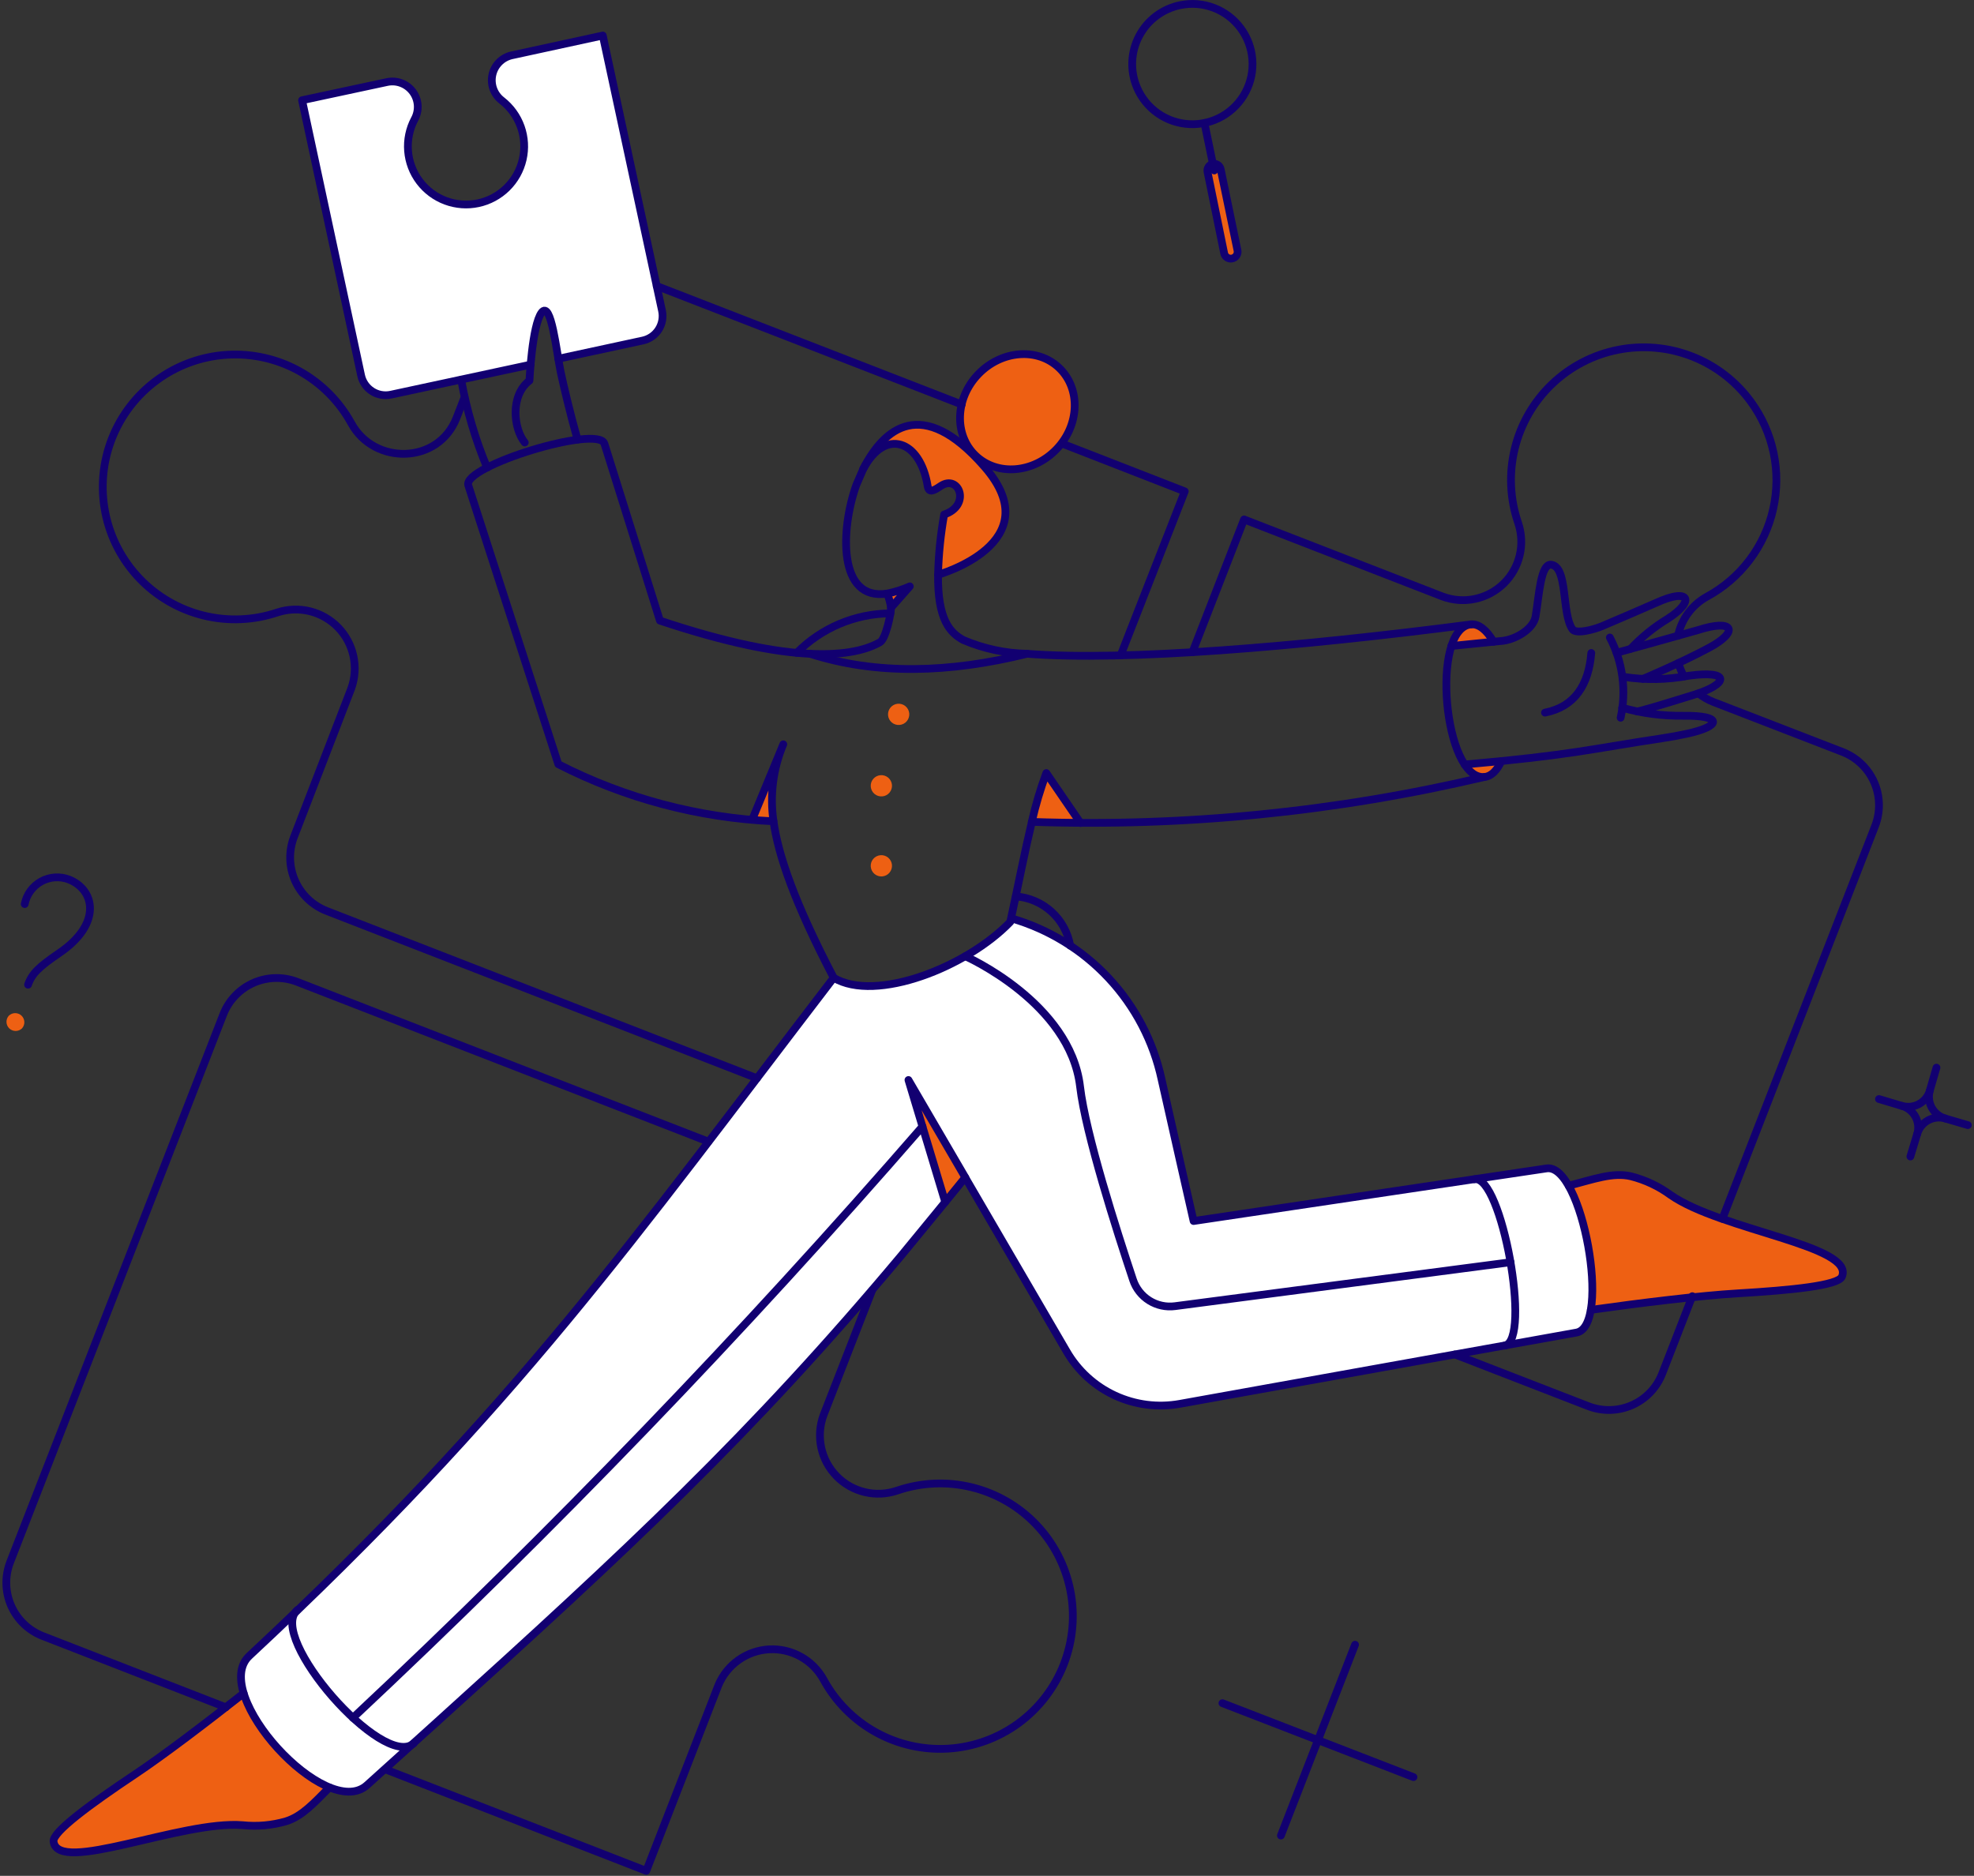 <svg width="644" height="612" viewBox="0 0 644 612" fill="none" xmlns="http://www.w3.org/2000/svg">
<rect x="0" y="0" width="644" height="612" fill="#333333" stroke="none"/>
<path d="M504.466 381.221L389.403 398.372C383.852 373.514 380.901 361.126 378.961 352.227C370.844 315.257 338.721 302.572 329.825 299.763C328.707 306.466 289.662 329.683 271.941 319.07C207.072 403.765 167.064 459.115 81.335 540.257C68.151 552.48 106.55 594.459 119.797 582.427C202.299 508.501 246.161 468.041 308.386 392.303L296.358 352.368L347.939 440.991C351.605 447.276 357.111 452.285 363.713 455.343C370.317 458.397 377.699 459.352 384.862 458.078L514.133 434.783C525.72 432.893 516.332 379.079 504.466 381.221Z" fill="white"/>
<path d="M215.978 101.372L196.651 11.591L166.892 17.991C165.349 18.35 163.939 19.141 162.828 20.27C161.716 21.399 160.948 22.821 160.613 24.37C160.277 25.919 160.389 27.531 160.934 29.018C161.479 30.506 162.436 31.809 163.692 32.774C166.557 34.982 168.732 37.962 169.96 41.364C171.188 44.767 171.418 48.449 170.623 51.977C169.828 55.506 168.041 58.733 165.473 61.28C162.905 63.827 159.662 65.587 156.127 66.353C152.592 67.119 148.912 66.858 145.52 65.602C142.128 64.346 139.166 62.147 136.982 59.264C134.799 56.381 133.484 52.934 133.194 49.328C132.904 45.723 133.65 42.11 135.345 38.915C136.086 37.518 136.414 35.94 136.293 34.364C136.172 32.788 135.606 31.279 134.66 30.013C133.715 28.746 132.43 27.774 130.953 27.209C129.477 26.644 127.871 26.51 126.322 26.823L98.547 32.774L117.884 122.555C118.343 124.677 119.625 126.529 121.449 127.706C123.273 128.882 125.49 129.285 127.612 128.827L173.238 119.035C173.666 114.407 174.498 104.943 176.694 102.012C179.19 98.688 180.982 109.759 182.198 117.052L209.716 111.1C211.836 110.639 213.686 109.356 214.86 107.532C216.034 105.708 216.436 103.492 215.978 101.372Z" fill="white"/>
<path d="M296.801 191.349L290.674 198.325C290.443 196.722 290.018 195.153 289.407 193.653C291.938 193.117 294.413 192.345 296.801 191.349Z" fill="#EE6013"/>
<path d="M341.344 252.21C339.417 257.412 337.835 262.735 336.608 268.145C344.544 268.462 345.056 268.654 352.608 268.654L341.344 252.21Z" fill="#EE6013"/>
<path d="M314.926 384.164C312.75 386.916 310.51 389.604 308.398 392.292L296.37 352.358L314.926 384.164Z" fill="#EE6013"/>
<path d="M321.131 152.251C300.794 128.956 288.368 139.707 281.595 153.019C288.762 139.451 300.086 143.547 302.646 158.522C302.902 160.25 303.862 160.122 304.054 159.994C305.079 159.723 306.038 159.244 306.87 158.587C312.822 154.427 316.918 164.858 308.022 167.866C306.866 174.333 306.203 180.878 306.038 187.446C306.038 187.446 342.954 177.159 321.131 152.251Z" fill="#EE6013"/>
<path d="M344.672 146.555C337.12 154.426 325.298 155.369 318.241 148.603C311.185 141.836 311.585 129.98 319.137 122.108C326.689 114.236 338.511 113.293 345.568 120.06C352.624 126.827 352.223 138.683 344.672 146.555Z" fill="#EE6013"/>
<path d="M79.496 552.47C40.606 583.034 16.846 595.692 17.476 600.784C18.823 611.728 59.01 593.809 79.166 595.473C83.939 595.975 88.765 595.54 93.373 594.193C98.557 592.593 102.467 588.241 107.452 583.185C94.654 576.759 84.693 565.815 79.496 552.47Z" fill="#EE6013"/>
<path d="M544.977 389.861C530.8 380.032 524.767 383.461 511.766 386.853C517.852 399.434 520.355 413.449 518.997 427.359C535.441 425.059 554.896 422.688 566.928 421.97C584.399 420.96 599.691 419.414 600.91 416.53C605.269 406.436 561.481 401.505 544.977 389.861Z" fill="#EE6013"/>
<path d="M487.256 209.389L473.692 210.737C476.764 201.908 482.585 201.262 487.256 209.389Z" fill="#EE6013"/>
<path d="M489.816 248.306C486.808 254.962 482.008 255.218 477.912 249.266L489.816 248.306Z" fill="#EE6013"/>
<path d="M402.006 84.417C401.72 84.478 401.425 84.481 401.138 84.427C400.851 84.373 400.577 84.263 400.333 84.102C400.089 83.941 399.879 83.733 399.716 83.491C399.553 83.248 399.439 82.976 399.382 82.689L393.942 56.08C393.826 55.511 393.938 54.92 394.256 54.434C394.573 53.948 395.069 53.608 395.637 53.486C396.206 53.37 396.797 53.482 397.283 53.8C397.769 54.118 398.11 54.616 398.23 55.184L403.67 81.793C403.743 82.076 403.758 82.37 403.714 82.659C403.669 82.947 403.566 83.223 403.411 83.47C403.256 83.718 403.051 83.93 402.809 84.093C402.567 84.255 402.293 84.366 402.006 84.417Z" fill="#EE6013"/>
<path d="M255.464 242.867L245.359 267.502C247.663 267.694 250.031 267.822 252.335 267.95C251.055 259.462 252.133 250.782 255.464 242.867Z" fill="#EE6013"/>
<path d="M7.172 335.528C6.613 336.062 5.869 336.36 5.096 336.359C4.323 336.357 3.58 336.057 3.023 335.521C2.466 334.982 2.141 334.248 2.115 333.474C2.089 332.7 2.365 331.946 2.885 331.371C3.444 330.837 4.187 330.539 4.961 330.541C5.734 330.542 6.477 330.842 7.034 331.378C7.591 331.917 7.916 332.651 7.942 333.425C7.968 334.199 7.692 334.953 7.172 335.528Z" fill="#EE6013"/>
<path d="M296.628 232.692C296.677 233.149 296.635 233.611 296.503 234.052C296.372 234.493 296.155 234.903 295.863 235.259C295.572 235.615 295.213 235.909 294.807 236.125C294.401 236.341 293.956 236.474 293.498 236.517C293.04 236.559 292.579 236.51 292.14 236.372C291.701 236.235 291.294 236.011 290.943 235.715C290.591 235.419 290.302 235.055 290.092 234.646C289.882 234.237 289.755 233.79 289.719 233.332C289.649 232.423 289.938 231.523 290.526 230.826C291.113 230.129 291.951 229.692 292.858 229.608C293.766 229.524 294.67 229.8 295.375 230.377C296.081 230.954 296.531 231.786 296.628 232.692Z" fill="#EE6013"/>
<path d="M290.99 256.049C291.032 256.503 290.984 256.961 290.849 257.396C290.713 257.831 290.494 258.236 290.203 258.586C289.911 258.937 289.554 259.226 289.151 259.439C288.747 259.651 288.306 259.782 287.852 259.824C287.398 259.865 286.941 259.817 286.506 259.682C286.07 259.547 285.666 259.328 285.315 259.036C284.965 258.745 284.675 258.388 284.463 257.984C284.251 257.581 284.12 257.14 284.078 256.686C283.994 255.769 284.277 254.857 284.865 254.149C285.454 253.441 286.299 252.996 287.216 252.912C288.132 252.827 289.045 253.111 289.753 253.699C290.46 254.287 290.905 255.133 290.99 256.049Z" fill="#EE6013"/>
<path d="M290.99 282.157C291.032 282.61 290.984 283.068 290.849 283.503C290.713 283.939 290.494 284.343 290.203 284.693C289.911 285.044 289.554 285.334 289.151 285.546C288.747 285.758 288.306 285.889 287.852 285.931C287.398 285.973 286.941 285.925 286.506 285.789C286.07 285.654 285.666 285.435 285.315 285.144C284.965 284.852 284.675 284.495 284.463 284.091C284.251 283.688 284.12 283.247 284.078 282.793C283.994 281.877 284.277 280.964 284.865 280.256C285.454 279.549 286.299 279.103 287.216 279.019C288.132 278.935 289.045 279.218 289.753 279.806C290.46 280.395 290.905 281.24 290.99 282.157Z" fill="#EE6013"/>
<path d="M125.629 577.234L210.846 610.384L234.329 549.91C235.696 546.58 237.978 543.705 240.911 541.618C243.844 539.53 247.308 538.316 250.902 538.115C254.496 537.914 258.074 538.735 261.221 540.483C264.368 542.23 266.956 544.833 268.686 547.991C272.631 555.235 278.564 561.201 285.787 565.188C293.009 569.175 301.219 571.016 309.452 570.494C317.684 569.969 325.594 567.104 332.254 562.237C338.913 557.37 344.045 550.702 347.045 543.019C350.045 535.334 350.786 526.951 349.181 518.858C347.577 510.766 343.693 503.3 337.988 497.341C332.283 491.381 324.994 487.176 316.979 485.22C308.964 483.264 300.558 483.639 292.749 486.301C289.337 487.475 285.662 487.657 282.152 486.824C278.641 485.992 275.439 484.179 272.918 481.598C270.397 479.017 268.661 475.773 267.912 472.244C267.163 468.714 267.431 465.045 268.686 461.662L284.557 420.906" stroke="#120071" stroke-width="2.526" stroke-linecap="round" stroke-linejoin="round"/>
<path d="M73.662 557.015L13.956 533.774C9.344 531.976 5.634 528.422 3.639 523.891C2.652 521.647 2.117 519.231 2.065 516.78C2.012 514.329 2.443 511.891 3.333 509.607L72.83 330.988C73.719 328.701 75.051 326.611 76.748 324.839C78.446 323.067 80.476 321.647 82.723 320.66C84.969 319.673 87.389 319.139 89.842 319.089C92.296 319.038 94.735 319.471 97.021 320.364L231.078 372.454" stroke="#120071" stroke-width="2.526" stroke-linecap="round" stroke-linejoin="round"/>
<path d="M547.594 216.307C547.991 217.833 548.594 219.298 549.386 220.659" stroke="#120071" stroke-width="2.526" stroke-linecap="round" stroke-linejoin="round"/>
<path d="M547.43 207.416C547.996 204.721 549.141 202.18 550.785 199.971C552.429 197.761 554.533 195.934 556.952 194.617C562.368 191.665 567.09 187.591 570.804 182.667C574.517 177.742 577.136 172.081 578.484 166.063C579.833 160.044 579.88 153.807 578.622 147.769C577.365 141.731 574.832 136.031 571.193 131.051C566.325 124.393 559.656 119.264 551.971 116.268C544.287 113.272 535.906 112.533 527.816 114.138C519.726 115.744 512.263 119.627 506.305 125.33C500.346 131.034 496.141 138.32 494.184 146.333C492.231 154.346 492.601 162.75 495.262 170.557C496.438 173.969 496.622 177.645 495.79 181.157C494.959 184.67 493.148 187.873 490.567 190.396C487.984 192.917 484.738 194.652 481.207 195.4C477.676 196.147 474.006 195.875 470.623 194.617L405.862 169.469L389.021 212.792" stroke="#120071" stroke-width="2.526" stroke-linecap="round" stroke-linejoin="round"/>
<path d="M474.653 441.903L518.104 458.745C520.39 459.636 522.829 460.069 525.283 460.019C527.736 459.968 530.155 459.434 532.402 458.448C534.649 457.461 536.678 456.041 538.375 454.269C540.072 452.497 541.403 450.408 542.291 448.121L552.1 422.886M554.131 226.254C555.593 227.392 557.209 228.322 558.931 229.006L601.105 245.325C604.55 246.662 607.52 248.993 609.639 252.021C611.757 255.05 612.927 258.639 613.001 262.334C613.052 264.788 612.618 267.227 611.725 269.512L561.912 397.651" stroke="#120071" stroke-width="2.526" stroke-linecap="round" stroke-linejoin="round"/>
<path d="M331.43 292.462C335.748 292.791 339.833 294.548 343.041 297.457C346.249 300.365 348.397 304.26 349.147 308.525" stroke="#120071" stroke-width="2.526" stroke-linecap="round" stroke-linejoin="round"/>
<path d="M259.942 212.981C268.02 204.83 278.994 200.206 290.469 200.117" stroke="#120071" stroke-width="2.526" stroke-linecap="round" stroke-linejoin="round"/>
<path d="M313.757 131.963L214.248 93.312" stroke="#120071" stroke-width="2.526" stroke-linecap="round" stroke-linejoin="round"/>
<path d="M365.597 213.812L386.521 160.314L346.59 144.763" stroke="#120071" stroke-width="2.526" stroke-linecap="round" stroke-linejoin="round"/>
<path d="M246.954 351.783L106.552 297.197C101.94 295.391 98.233 291.831 96.242 287.297C94.251 282.762 94.138 277.624 95.928 273.006L114.615 224.564C115.821 221.178 116.055 217.523 115.29 214.011C114.526 210.5 112.793 207.272 110.289 204.695C107.784 202.117 104.608 200.292 101.12 199.427C97.632 198.561 93.971 198.689 90.552 199.797C82.763 202.428 74.385 202.781 66.401 200.816C58.418 198.85 51.161 194.648 45.483 188.701C39.806 182.755 35.942 175.312 34.348 167.246C32.753 159.181 33.493 150.828 36.481 143.168C39.469 135.508 44.58 128.86 51.215 124.005C57.849 119.149 65.732 116.288 73.936 115.756C82.141 115.225 90.327 117.046 97.532 121.005C104.738 124.964 110.664 130.897 114.615 138.107C122.056 151.772 143.057 151.58 148.971 136.251L151.531 129.66" stroke="#120071" stroke-width="2.526" stroke-linecap="round" stroke-linejoin="round"/>
<path d="M289.409 193.663C291.958 193.15 294.443 192.359 296.819 191.305L290.692 198.26" stroke="#120071" stroke-width="2.526" stroke-linecap="round" stroke-linejoin="round"/>
<path d="M335.088 213.299C327.933 213.146 320.873 211.626 314.289 208.819C310.012 206.499 305.845 202.292 306.034 187.444C306.202 180.876 306.866 174.332 308.018 167.865C316.913 164.921 312.898 154.54 306.866 158.585C304.646 160.074 303.036 161 302.642 158.585C300.203 143.526 288.758 139.514 281.59 153.081L279.35 158.265C274.163 172.863 273.389 196.175 289.411 193.652C290.038 195.124 290.462 196.674 290.678 198.26C290.762 199.86 289.011 208.432 287.094 209.523C283.183 211.753 276.406 213.875 264.247 213.299" stroke="#120071" stroke-width="2.526" stroke-linecap="round" stroke-linejoin="round"/>
<path d="M477.806 249.425C512.799 246.364 519.596 244.252 542.139 240.883C544.843 240.484 547.533 239.993 550.203 239.412C561.537 237.013 562.363 233.349 549.115 233.524C542.389 233.613 535.685 232.729 529.212 230.9" stroke="#120071" stroke-width="2.526" stroke-linecap="round" stroke-linejoin="round"/>
<path d="M534.028 232.061C534.092 232.381 542.479 229.824 552.652 226.672C564.043 223.155 564.744 218.524 550.924 220.464C543.957 221.789 536.815 221.919 529.805 220.848" stroke="#120071" stroke-width="2.526" stroke-linecap="round" stroke-linejoin="round"/>
<path d="M527.392 212.98C527.392 212.98 552.408 206.055 553.947 205.57C565.736 201.754 567.514 206.021 557.467 211.394C548.251 216.321 535.964 221.498 535.964 221.498" stroke="#120071" stroke-width="2.526" stroke-linecap="round" stroke-linejoin="round"/>
<path d="M473.373 209.504C473.206 209.518 473.043 209.565 472.894 209.643C472.745 209.72 472.613 209.826 472.506 209.956C472.398 210.085 472.318 210.234 472.269 210.395C472.22 210.555 472.203 210.724 472.22 210.891C472.237 211.058 472.288 211.22 472.368 211.367C472.448 211.515 472.557 211.645 472.688 211.75C472.82 211.855 472.97 211.932 473.132 211.978C473.293 212.024 473.462 212.037 473.629 212.017L473.373 209.504ZM489.635 209.14V210.403H489.723L489.635 209.14ZM540.189 196.725L539.661 195.58H539.657L540.189 196.725ZM544.029 201.909L544.683 202.987L544.71 202.973L544.029 201.909ZM531.031 210.855C530.83 211.104 530.732 211.42 530.754 211.739C530.777 212.058 530.919 212.356 531.153 212.574C531.387 212.793 531.694 212.915 532.014 212.916C532.334 212.916 532.642 212.796 532.877 212.579L531.031 210.855ZM473.501 210.761L473.629 212.017H473.639L473.673 212.014L473.808 212L474.316 211.946C476.76 211.702 479.203 211.455 481.646 211.205L487.186 210.649L489.029 210.468L489.554 210.417L489.692 210.403C489.77 210.397 489.706 210.403 489.635 210.403V207.877H489.544L489.517 207.881L489.463 207.887L489.312 207.901L488.783 207.951L486.934 208.137L481.393 208.692L475.876 209.252L474.064 209.433L473.555 209.484L473.42 209.497L473.387 209.504H473.373L473.501 210.761ZM489.723 210.403C492.31 210.228 495.179 209.161 497.497 207.604C499.78 206.079 501.781 203.899 502.209 201.35L499.716 200.932C499.457 202.481 498.13 204.142 496.092 205.509C494.085 206.85 491.632 207.739 489.548 207.881L489.723 210.403ZM502.209 201.35C502.509 199.564 502.761 197.567 503.027 195.624C503.261 193.774 503.557 191.933 503.913 190.103C504.26 188.419 504.658 187.105 505.119 186.273C505.591 185.424 505.87 185.482 505.951 185.492L506.345 182.999C504.664 182.73 503.559 183.882 502.913 185.051C502.256 186.233 501.798 187.863 501.437 189.591C501.069 191.478 500.763 193.376 500.521 195.283C500.255 197.261 500.006 199.201 499.716 200.932L502.209 201.35ZM505.951 185.492C506.621 185.6 507.258 186.152 507.827 187.648C508.386 189.113 508.726 191.11 509.019 193.38C509.306 195.59 509.552 198.062 509.942 200.241C510.33 202.401 510.899 204.533 511.963 206.035L514.025 204.57C513.307 203.563 512.812 201.919 512.428 199.797C512.051 197.695 511.825 195.378 511.525 193.057C511.232 190.797 510.865 188.523 510.188 186.745C509.521 184.993 508.39 183.323 506.345 182.999L505.951 185.492ZM511.963 206.035C512.607 206.944 513.711 207.197 514.567 207.271C515.493 207.348 516.551 207.247 517.571 207.069C519.434 206.733 521.258 206.209 523.015 205.506L522.044 203.175C520.461 203.806 518.818 204.277 517.14 204.58C516.364 204.733 515.573 204.792 514.783 204.755C514.099 204.694 513.991 204.523 514.025 204.57L511.963 206.035ZM523.015 205.506C528.932 202.999 534.837 200.453 540.722 197.87L539.657 195.58C538.461 196.132 525.827 201.589 522.044 203.175L523.015 205.506ZM540.718 197.874C543.497 196.59 545.585 195.957 547 195.775C547.481 195.692 547.972 195.694 548.452 195.782C548.718 195.849 548.674 195.91 548.617 195.805C548.563 195.704 548.637 195.711 548.549 195.974C548.379 196.403 548.137 196.8 547.832 197.146C547 198.17 545.528 199.453 543.349 200.844L544.71 202.973C547.017 201.498 548.728 200.046 549.792 198.743C550.321 198.092 550.732 197.429 550.948 196.765C551.167 196.105 551.227 195.324 550.84 194.606C550.449 193.882 549.759 193.502 549.058 193.326C548.273 193.162 547.465 193.142 546.673 193.269C544.902 193.498 542.554 194.246 539.661 195.58L540.718 197.874ZM543.376 200.828C538.82 203.587 534.666 206.961 531.031 210.855L532.877 212.579C536.354 208.857 540.326 205.627 544.683 202.987L543.376 200.828Z" fill="#120071"/>
<path d="M525.199 207.988C529.415 216.027 530.661 225.296 528.716 234.163" stroke="#120071" stroke-width="2.526" stroke-linecap="round" stroke-linejoin="round"/>
<path d="M519.141 213.043C518.309 223.411 513.752 230.579 504.038 232.498" stroke="#120071" stroke-width="2.526" stroke-linecap="round" stroke-linejoin="round"/>
<path d="M336.611 268.145C337.838 262.735 339.42 257.412 341.347 252.21L352.523 268.529" stroke="#120071" stroke-width="2.526" stroke-linecap="round" stroke-linejoin="round"/>
<path d="M308.378 392.208L296.373 352.358L314.929 384.164" stroke="#120071" stroke-width="2.526" stroke-linecap="round" stroke-linejoin="round"/>
<path d="M271.968 319.019C205.927 405.155 168.563 458.97 81.325 540.246C68.188 552.497 106.435 594.411 119.723 582.417L142.627 561.749C204.782 505.563 244.898 468.317 294.04 409.635C294.04 409.635 312.724 386.916 314.9 384.164L347.987 440.926C351.641 447.222 357.145 452.24 363.75 455.299C370.357 458.355 377.745 459.303 384.909 458.014L514.251 434.773C525.834 432.843 516.241 379.149 504.459 381.217L389.396 398.368C389.396 398.368 380.447 358.96 378.954 352.163C376.291 339.794 370.327 328.377 361.697 319.125C353.066 309.874 342.09 303.132 329.936 299.618" stroke="#120071" stroke-width="2.526" stroke-linecap="round" stroke-linejoin="round"/>
<path d="M281.598 153.019C288.381 139.708 300.797 128.96 321.144 152.251C342.9 177.146 306.041 187.51 306.041 187.51" stroke="#120071" stroke-width="2.526" stroke-linecap="round" stroke-linejoin="round"/>
<path d="M344.674 146.555C337.122 154.426 325.3 155.369 318.243 148.603C311.187 141.836 311.587 129.98 319.139 122.108C326.691 114.236 338.513 113.293 345.57 120.06C352.626 126.827 352.225 138.683 344.674 146.555Z" stroke="#120071" stroke-width="2.526" stroke-linecap="round" stroke-linejoin="round"/>
<path d="M107.45 583.185C102.458 588.238 98.544 592.563 93.37 594.193C88.763 595.537 83.939 595.971 79.163 595.473C59.001 593.866 18.831 611.725 17.473 600.784C17.093 597.713 29.441 588.625 44.032 578.891C53.248 572.747 67.199 562.127 79.483 552.463" stroke="#120071" stroke-width="2.526" stroke-linecap="round" stroke-linejoin="round"/>
<path d="M511.769 386.853C519.896 384.741 526.165 382.383 532.116 383.781C536.754 384.96 541.12 387.018 544.98 389.844C561.538 401.424 605.228 406.402 600.913 416.527C599.687 419.404 584.408 420.946 566.931 421.967C554.899 422.674 535.444 425.039 519 427.356" stroke="#120071" stroke-width="2.526" stroke-linecap="round" stroke-linejoin="round"/>
<path d="M479.943 203.704C482.342 203.505 484.942 205.388 487.249 209.389" stroke="#120071" stroke-width="2.526" stroke-linecap="round" stroke-linejoin="round"/>
<path d="M489.806 248.306C488.398 251.378 486.478 253.298 484.302 253.49" stroke="#120071" stroke-width="2.526" stroke-linecap="round" stroke-linejoin="round"/>
<path d="M403.737 81.794C403.803 82.216 403.747 82.648 403.576 83.04C403.404 83.431 403.123 83.765 402.767 84.002C402.411 84.238 401.994 84.368 401.567 84.375C401.139 84.381 400.719 84.265 400.355 84.04C399.87 83.732 399.522 83.248 399.385 82.689L393.945 56.08C393.829 55.511 393.942 54.919 394.26 54.434C394.578 53.948 395.075 53.607 395.643 53.487C396.211 53.369 396.803 53.482 397.289 53.8C397.774 54.118 398.114 54.616 398.233 55.184L403.737 81.794Z" stroke="#120071" stroke-width="2.526" stroke-linecap="round" stroke-linejoin="round"/>
<path d="M392.941 40.132L396.141 55.619" stroke="#120071" stroke-width="2.526" stroke-linecap="round" stroke-linejoin="round"/>
<path d="M385.06 1.672C382.216 2.253 379.537 3.458 377.216 5.199C374.894 6.941 372.987 9.176 371.634 11.743C370.28 14.31 369.512 17.145 369.387 20.045C369.261 22.944 369.78 25.836 370.906 28.51C372.348 31.937 374.734 34.885 377.785 37.009C380.837 39.133 384.429 40.346 388.143 40.508C391.858 40.67 395.542 39.773 398.767 37.923C401.991 36.072 404.624 33.344 406.358 30.055C408.093 26.766 408.857 23.053 408.563 19.346C408.269 15.64 406.928 12.094 404.696 9.12C402.465 6.146 399.434 3.867 395.958 2.549C392.482 1.23 388.702 0.926 385.06 1.672Z" stroke="#120071" stroke-width="2.526" stroke-linecap="round" stroke-linejoin="round"/>
<path d="M620.484 360.807L612.996 358.567" stroke="#120071" stroke-width="2.526" stroke-linecap="round" stroke-linejoin="round"/>
<path d="M629.581 355.814L631.757 348.327" stroke="#120071" stroke-width="2.526" stroke-linecap="round" stroke-linejoin="round"/>
<path d="M623.248 377.318L625.488 369.894" stroke="#120071" stroke-width="2.526" stroke-linecap="round" stroke-linejoin="round"/>
<path d="M634.569 364.902L641.993 367.078" stroke="#120071" stroke-width="2.526" stroke-linecap="round" stroke-linejoin="round"/>
<path d="M634.592 364.903C632.727 364.355 631.154 363.09 630.219 361.386C629.283 359.682 629.061 357.676 629.6 355.808C629.052 357.674 627.788 359.246 626.083 360.182C624.379 361.117 622.374 361.34 620.506 360.8C622.371 361.348 623.944 362.613 624.879 364.317C625.814 366.021 626.037 368.027 625.498 369.895C626.046 368.029 627.31 366.457 629.014 365.521C630.719 364.586 632.724 364.364 634.592 364.903Z" stroke="#120071" stroke-width="2.526" stroke-linecap="round" stroke-linejoin="round"/>
<path d="M158.91 152.57C155.067 143.346 152.235 133.733 150.463 123.899" stroke="#120071" stroke-width="2.526" stroke-linecap="round" stroke-linejoin="round"/>
<path d="M173.1 118.972L127.537 128.763C125.416 129.221 123.199 128.818 121.375 127.642C119.551 126.466 118.268 124.613 117.81 122.491L98.547 32.707L126.322 26.755C127.871 26.436 129.48 26.566 130.958 27.131C132.436 27.695 133.721 28.671 134.663 29.942C135.605 31.214 136.164 32.728 136.273 34.306C136.382 35.885 136.038 37.462 135.281 38.851C133.587 42.042 132.839 45.65 133.126 49.251C133.412 52.852 134.72 56.297 136.897 59.18C139.074 62.064 142.029 64.265 145.414 65.527C148.8 66.788 152.475 67.057 156.007 66.301C159.54 65.546 162.784 63.797 165.357 61.262C167.93 58.726 169.726 55.508 170.533 51.987C171.34 48.465 171.125 44.787 169.914 41.383C168.702 37.98 166.543 34.993 163.692 32.774C162.442 31.812 161.491 30.514 160.95 29.032C160.408 27.549 160.299 25.944 160.634 24.402C160.969 22.86 161.735 21.445 162.843 20.322C163.951 19.198 165.355 18.412 166.892 18.055L196.651 11.591L215.978 101.372C216.436 103.494 216.033 105.711 214.856 107.535C213.68 109.359 211.828 110.642 209.706 111.1L182.124 117.052" stroke="#120071" stroke-width="2.526" stroke-linecap="round" stroke-linejoin="round"/>
<path d="M171.199 144.379C167.551 139.899 166.335 129.083 172.735 124.169C172.735 124.169 173.587 106.075 176.703 101.965C179.818 97.856 181.563 114.879 182.911 121.34C183.796 125.567 186.11 135.355 188.414 143.419" stroke="#120071" stroke-width="2.526" stroke-linecap="round" stroke-linejoin="round"/>
<path d="M245.389 267.427L255.537 242.839C252.212 250.754 251.106 259.426 252.337 267.923" stroke="#120071" stroke-width="2.526" stroke-linecap="round" stroke-linejoin="round"/>
<path d="M479.962 203.703C423.907 210.995 366.64 215.795 335.093 213.299C309.75 219.571 285.947 220.275 264.252 213.299C253.052 212.787 237.373 209.844 215.297 202.484L197.186 144.762C195.266 138.49 150.852 152.058 152.772 158.329L182.147 249.33C203.947 260.483 227.886 266.832 252.348 267.949C253.884 278.957 259.196 294.508 271.995 319.019C285.755 327.211 315.446 315.499 329.593 300.78C332.089 289.26 334.328 277.805 336.632 268.145C386.277 269.829 435.922 264.898 484.267 253.489C471.076 254.628 466.523 204.838 479.962 203.703Z" stroke="#120071" stroke-width="2.526" stroke-linecap="round" stroke-linejoin="round"/>
<path d="M97.016 525.271C86.969 534.029 124.973 577.48 134.967 568.786" stroke="#120071" stroke-width="2.526" stroke-linecap="round" stroke-linejoin="round"/>
<path d="M481.04 384.741C489.872 383.141 499.727 437.407 490.896 439.007" stroke="#120071" stroke-width="2.526" stroke-linecap="round" stroke-linejoin="round"/>
<path d="M442.075 536.599L417.884 598.865" stroke="#120071" stroke-width="2.526" stroke-linecap="round" stroke-linejoin="round"/>
<path d="M461.136 579.794L398.807 555.67" stroke="#120071" stroke-width="2.526" stroke-linecap="round" stroke-linejoin="round"/>
<path d="M9.151 321.259C10.431 317.611 12.735 315.435 19.391 310.891C33.48 301.272 30.843 290.241 22.527 286.957C21.057 286.389 19.48 286.152 17.908 286.259C16.336 286.367 14.807 286.819 13.428 287.581C12.05 288.344 10.855 289.399 9.928 290.673C9.001 291.948 8.364 293.409 8.063 294.956" stroke="#120071" stroke-width="2.526" stroke-linecap="round" stroke-linejoin="round"/>
<path d="M115.131 560.467C180.34 499.378 242.368 434.978 300.968 367.523" stroke="#120071" stroke-width="2.526" stroke-linecap="round" stroke-linejoin="round"/>
<path d="M314.93 311.98C314.93 311.98 349.158 327.083 352.368 354.534C354.153 369.83 364.271 401.444 369.647 417.568C370.575 420.367 372.451 422.755 374.95 424.32C377.449 425.885 380.416 426.53 383.339 426.144L492.835 411.808" stroke="#120071" stroke-width="2.526" stroke-linecap="round" stroke-linejoin="round"/>
</svg>
